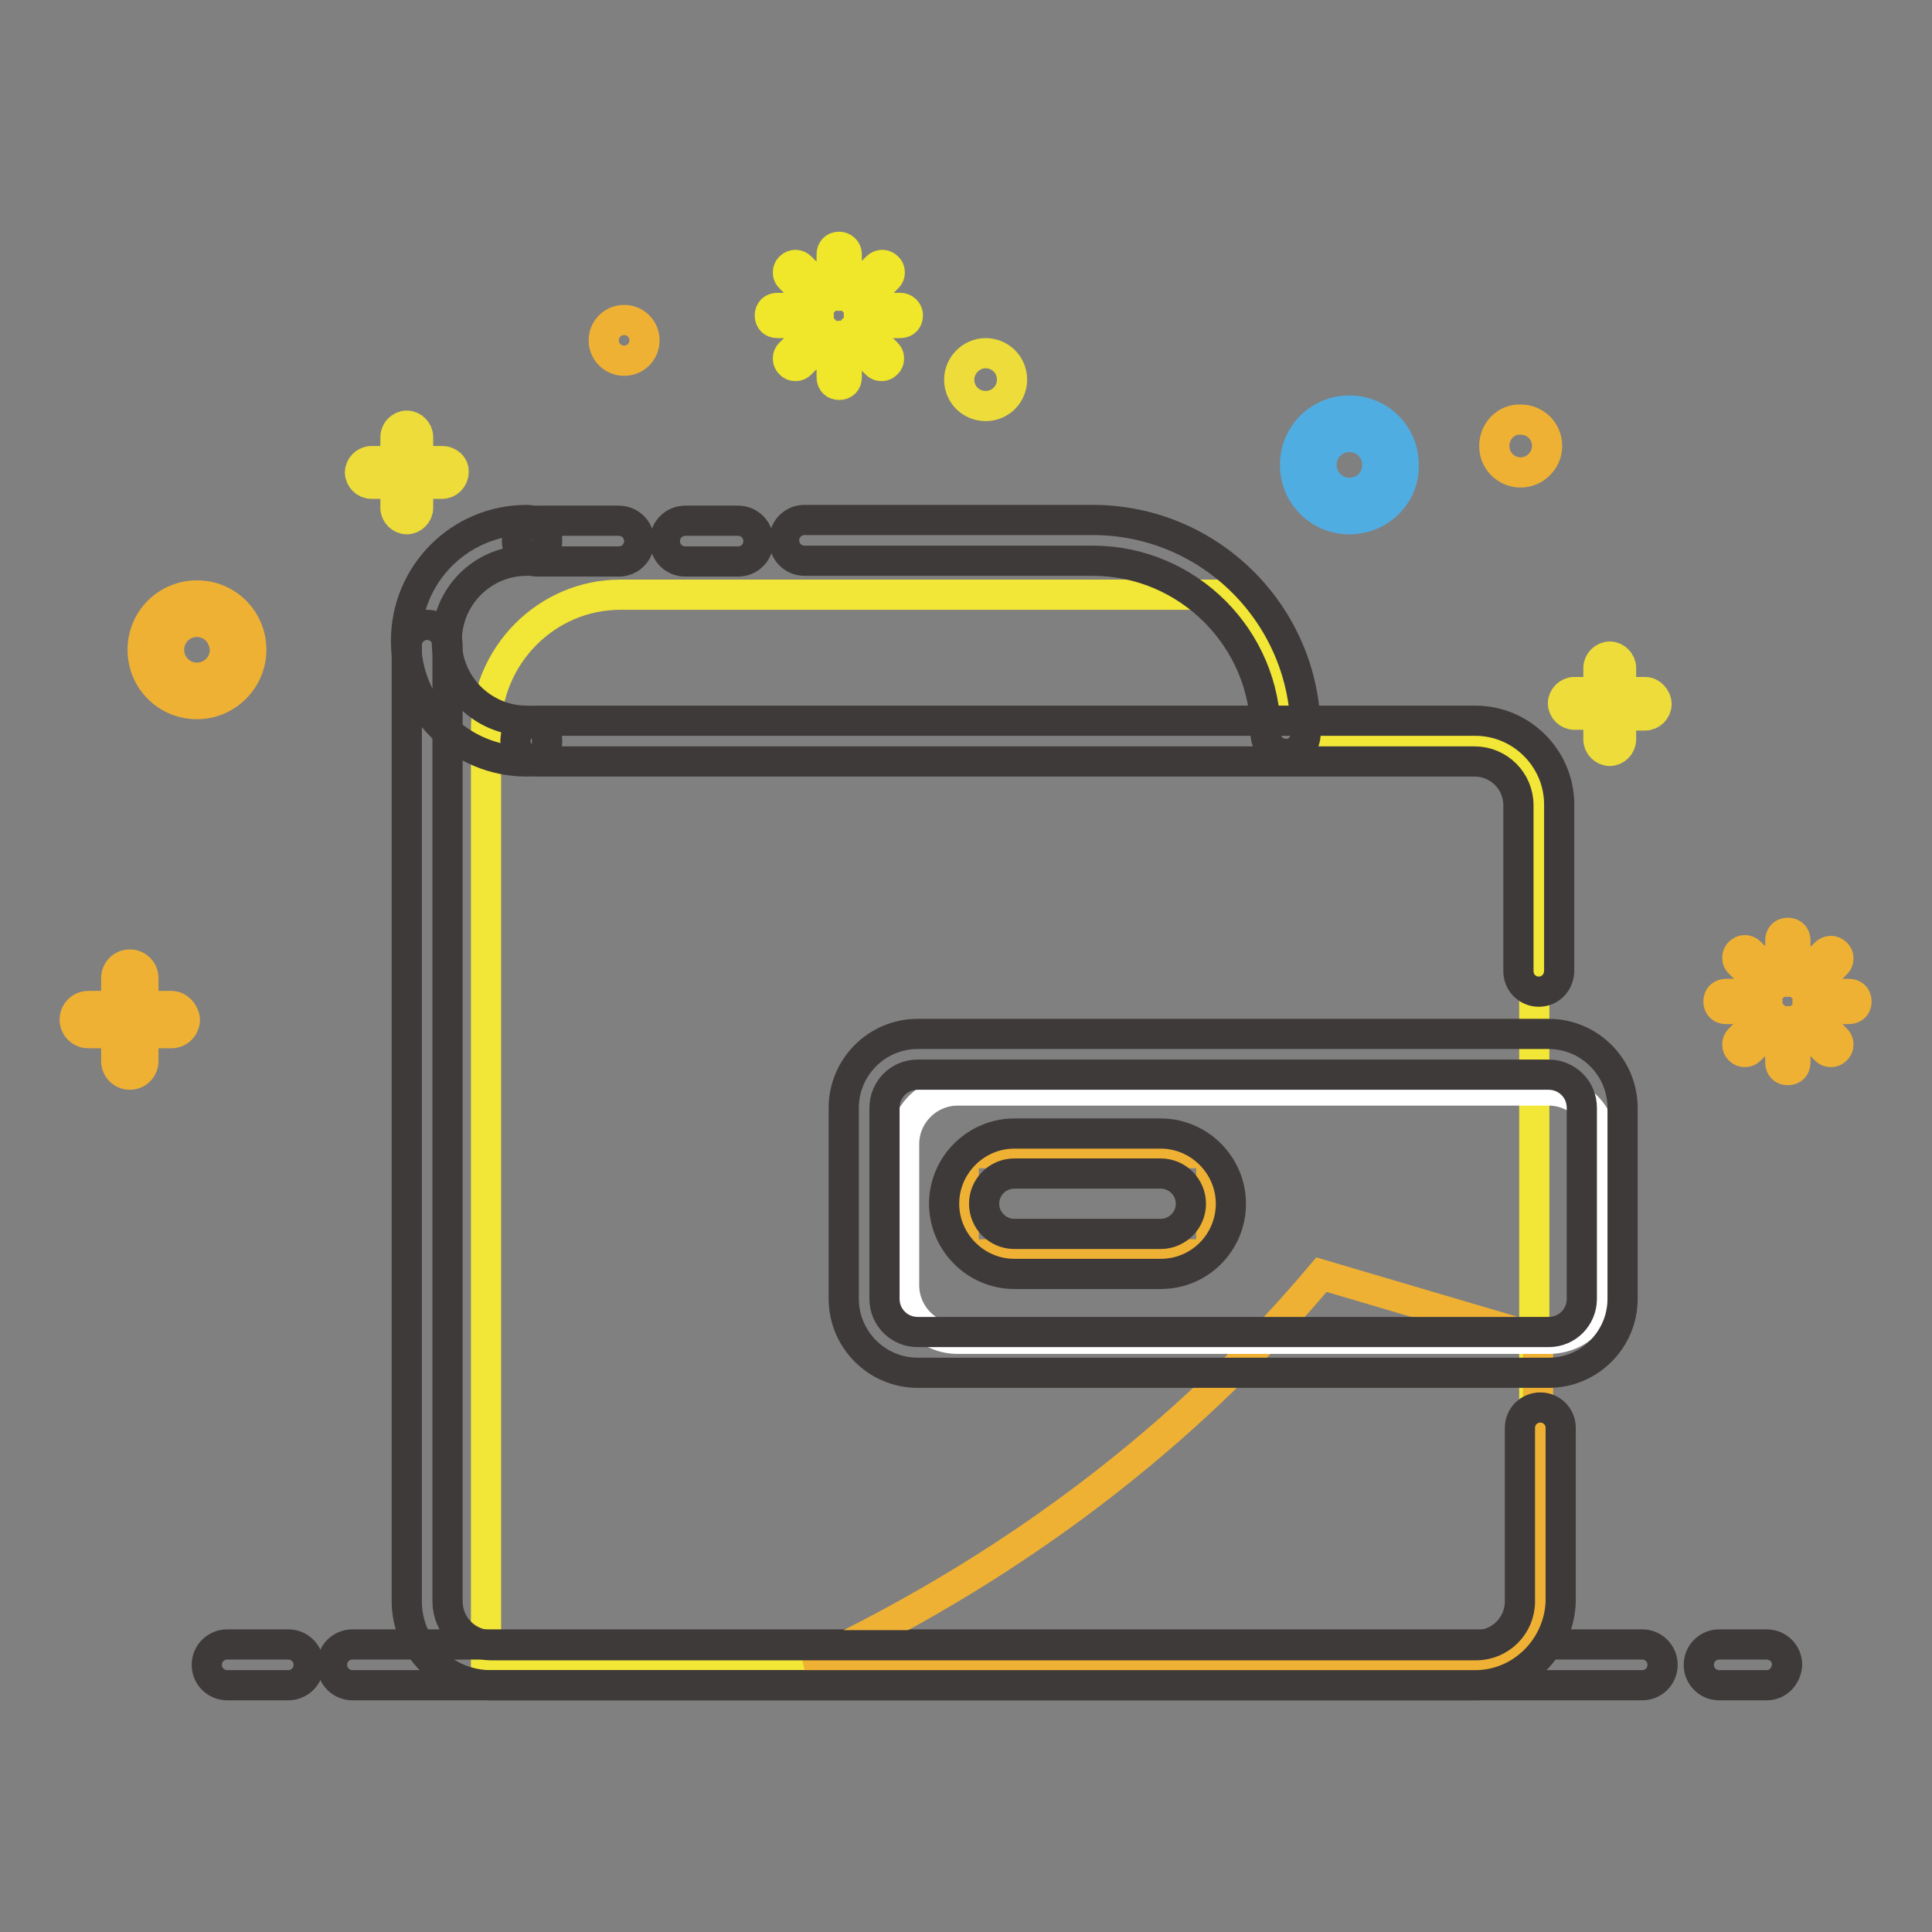 <?xml version="1.0" encoding="utf-8"?>
<!-- Svg Vector Icons : http://www.onlinewebfonts.com/icon -->
<!DOCTYPE svg PUBLIC "-//W3C//DTD SVG 1.1//EN" "http://www.w3.org/Graphics/SVG/1.1/DTD/svg11.dtd">
<svg version="1.1" xmlns="http://www.w3.org/2000/svg" xmlns:xlink="http://www.w3.org/1999/xlink" x="0px" y="0px" viewBox="0 0 256 256" enable-background="new 0 0 256 256" xml:space="preserve">
<rect x="0" y="0" width="256" height="256" fill="#808080" stroke="none"/>
<g> <path stroke-width="4" fill-opacity="0" stroke="#f2e636"  d="M203.4,219.3h-139V96.8c0-9.9,8-18,17.8-18h80.3L173,96.7l30.3,3.2V219.3z"/> <path stroke-width="4" fill-opacity="0" stroke="#3e3a39"  d="M82,74.4H71.2c-1.5,0-2.7-1.2-2.7-2.7s1.2-2.7,2.7-2.7H82c1.5,0,2.7,1.2,2.7,2.7S83.5,74.4,82,74.4z  M97.8,74.4h-7c-1.5,0-2.7-1.2-2.7-2.7s1.2-2.7,2.7-2.7h7c1.5,0,2.7,1.2,2.7,2.7S99.3,74.4,97.8,74.4z M170.4,99.9 c-1.5,0-2.7-1.2-2.7-2.7c0-12.6-10.3-22.9-22.9-22.9h-38.2c-1.5,0-2.7-1.2-2.7-2.7s1.2-2.7,2.7-2.7h38.2 c15.6,0,28.2,12.7,28.2,28.2C173,98.8,171.9,99.9,170.4,99.9z"/> <path stroke-width="4" fill-opacity="0" stroke="#3e3a39"  d="M69.8,100.9c-8.8,0-16-7.1-16-16c0-8.8,7.1-16,16-16c1.5,0,2.7,1.2,2.7,2.7c0,1.5-1.2,2.7-2.7,2.7 c-5.9,0-10.6,4.8-10.6,10.6c0,5.9,4.8,10.6,10.6,10.6c1.5,0,2.7,1.2,2.7,2.7S71.3,100.9,69.8,100.9z"/> <path stroke-width="4" fill-opacity="0" stroke="#3e3a39"  d="M203.9,131.4c-1.5,0-2.7-1.2-2.7-2.7v-22c0-3.2-2.6-5.8-5.8-5.8H71c-1.5,0-2.7-1.2-2.7-2.7s1.2-2.7,2.7-2.7 h124.5c6.1,0,11.1,5,11.1,11.1v22C206.6,130.2,205.4,131.4,203.9,131.4z"/> <path stroke-width="4" fill-opacity="0" stroke="#50ade2"  d="M178.8,68.8c-4,0-7.2-3.2-7.2-7.2c0-4,3.2-7.2,7.2-7.2c4,0,7.2,3.2,7.2,7.2 C186.1,65.6,182.8,68.8,178.8,68.8z M178.8,57.9c-2,0-3.7,1.6-3.7,3.7c0,2,1.6,3.7,3.7,3.7s3.7-1.6,3.7-3.7 C182.5,59.6,180.9,57.9,178.8,57.9z"/> <path stroke-width="4" fill-opacity="0" stroke="#eddc3a"  d="M58.6,61.1h-3.2v-3.2c0-0.8-0.7-1.5-1.5-1.5s-1.5,0.7-1.5,1.5v3.2h-3.2c-0.8,0-1.5,0.7-1.5,1.5 c0,0.8,0.7,1.5,1.5,1.5h3.2v3.2c0,0.8,0.7,1.5,1.5,1.5s1.5-0.7,1.5-1.5v-3.2h3.2c0.8,0,1.5-0.7,1.5-1.5 C60.2,61.8,59.5,61.1,58.6,61.1z M218,91.7h-3.2v-3.2c0-0.8-0.7-1.5-1.5-1.5c-0.8,0-1.5,0.7-1.5,1.5v3.2h-3.2 c-0.8,0-1.5,0.7-1.5,1.5s0.7,1.5,1.5,1.5h3.2V98c0,0.8,0.7,1.5,1.5,1.5c0.8,0,1.5-0.7,1.5-1.5v-3.2h3.2c0.8,0,1.5-0.7,1.5-1.5 S218.8,91.7,218,91.7z"/> <path stroke-width="4" fill-opacity="0" stroke="#efb134"  d="M22.7,133.3H19v-3.7c0-1-0.8-1.8-1.8-1.8c-1,0-1.8,0.8-1.8,1.8v3.7h-3.7c-1,0-1.8,0.8-1.8,1.8 c0,1,0.8,1.8,1.8,1.8h3.7v3.7c0,1,0.8,1.8,1.8,1.8s1.8-0.8,1.8-1.8v-3.7h3.7c1,0,1.8-0.8,1.8-1.8C24.4,134.1,23.6,133.3,22.7,133.3 L22.7,133.3z"/> <path stroke-width="4" fill-opacity="0" stroke="#efb134"  d="M80,45.1c0,1.5,1.2,2.7,2.7,2.7c1.5,0,2.7-1.2,2.7-2.7c0-1.5-1.2-2.7-2.7-2.7C81.2,42.4,80,43.6,80,45.1z" /> <path stroke-width="4" fill-opacity="0" stroke="#efb134"  d="M198,59.1c0,2,1.6,3.5,3.5,3.5s3.5-1.6,3.5-3.5c0,0,0,0,0,0c0-2-1.6-3.5-3.5-3.5 C199.6,55.5,198,57.1,198,59.1C198,59.1,198,59.1,198,59.1z"/> <path stroke-width="4" fill-opacity="0" stroke="#eddc3a"  d="M127.1,50.3c0,2,1.6,3.5,3.5,3.5c2,0,3.5-1.6,3.5-3.5l0,0c0-2-1.6-3.5-3.5-3.5 C128.7,46.8,127.1,48.4,127.1,50.3C127.1,50.3,127.1,50.3,127.1,50.3z"/> <path stroke-width="4" fill-opacity="0" stroke="#efb134"  d="M26.1,93.3c-4,0-7.2-3.2-7.2-7.2c0-4,3.2-7.2,7.2-7.2s7.2,3.2,7.2,7.2C33.3,90,30.1,93.3,26.1,93.3z  M26.1,82.4c-2,0-3.7,1.6-3.7,3.7c0,2,1.6,3.7,3.7,3.7c2,0,3.7-1.6,3.7-3.7C29.7,84,28.1,82.4,26.1,82.4z"/> <path stroke-width="4" fill-opacity="0" stroke="#f0e62a"  d="M106.1,35.4c-0.4-0.4-1-0.4-1.4,0c-0.2,0.2-0.3,0.4-0.3,0.7s0.1,0.5,0.3,0.7l3.1,3.1 c0.2,0.2,0.4,0.3,0.7,0.3s0.5-0.1,0.7-0.3c0.4-0.4,0.4-1,0-1.4L106.1,35.4z M114.4,43.7c-0.2-0.2-0.4-0.3-0.7-0.3s-0.5,0.1-0.7,0.3 c-0.4,0.4-0.4,1,0,1.4l3.1,3.1c0.2,0.2,0.4,0.3,0.7,0.3s0.5-0.1,0.7-0.3c0.2-0.2,0.3-0.4,0.3-0.7s-0.1-0.5-0.3-0.7L114.4,43.7z  M113.8,40.2c0.3,0,0.5-0.1,0.7-0.3l3.1-3.1c0.2-0.2,0.3-0.4,0.3-0.7s-0.1-0.5-0.3-0.7c-0.4-0.4-1-0.4-1.4,0l-3.1,3.1 c-0.4,0.4-0.4,1,0,1.4C113.2,40.1,113.5,40.2,113.8,40.2z M107.9,43.7l-3.2,3.1c-0.2,0.2-0.3,0.4-0.3,0.7s0.1,0.5,0.3,0.7 c0.2,0.2,0.4,0.3,0.7,0.3s0.5-0.1,0.7-0.3l3.1-3.1c0.4-0.4,0.4-1,0-1.4C108.9,43.3,108.3,43.3,107.9,43.7z M108.5,41.8 c0-0.6-0.4-1-1-1h-4.5c-0.6,0-1,0.4-1,1c0,0.6,0.4,1,1,1h4.5C108.1,42.8,108.5,42.3,108.5,41.8z M119.3,40.8h-4.5c-0.6,0-1,0.4-1,1 c0,0.6,0.4,1,1,1h4.5c0.6,0,1-0.4,1-1S119.8,40.8,119.3,40.8z M111.2,32.7c-0.6,0-1,0.4-1,1v4.5c0,0.6,0.4,1,1,1s1-0.4,1-1v-4.5 C112.2,33.1,111.7,32.7,111.2,32.7z M111.2,44.5c-0.6,0-1,0.4-1,1v4.5c0,0.6,0.4,1,1,1s1-0.4,1-1v-4.5 C112.2,44.9,111.7,44.5,111.2,44.5z"/> <path stroke-width="4" fill-opacity="0" stroke="#efb134"  d="M231.9,126.2c-0.4-0.4-1-0.4-1.4,0c-0.2,0.2-0.3,0.4-0.3,0.7s0.1,0.5,0.3,0.7l3.1,3.1 c0.2,0.2,0.4,0.3,0.7,0.3s0.5-0.1,0.7-0.3c0.4-0.4,0.4-1,0-1.4L231.9,126.2L231.9,126.2z M240.2,134.6c-0.2-0.2-0.4-0.3-0.7-0.3 s-0.5,0.1-0.7,0.3c-0.4,0.4-0.4,1,0,1.4l3.1,3.1c0.2,0.2,0.4,0.3,0.7,0.3s0.5-0.1,0.7-0.3c0.2-0.2,0.3-0.4,0.3-0.7 s-0.1-0.5-0.3-0.7L240.2,134.6z M239.5,131.1c0.3,0,0.5-0.1,0.7-0.3l3.1-3.1c0.2-0.2,0.3-0.4,0.3-0.7s-0.1-0.5-0.3-0.7 c-0.4-0.4-1-0.4-1.4,0l-3.1,3.1c-0.4,0.4-0.4,1,0,1.4C239,131,239.2,131.1,239.5,131.1L239.5,131.1z M233.6,134.6l-3.1,3.1 c-0.2,0.2-0.3,0.4-0.3,0.7s0.1,0.5,0.3,0.7c0.2,0.2,0.4,0.3,0.7,0.3s0.5-0.1,0.7-0.3l3.1-3.1c0.4-0.4,0.4-1,0-1.4 C234.7,134.2,234,134.2,233.6,134.6L233.6,134.6z M234.2,132.7c0-0.6-0.4-1-1-1h-4.5c-0.6,0-1,0.4-1,1s0.4,1,1,1h4.5 C233.8,133.6,234.2,133.2,234.2,132.7z M245,131.7h-4.5c-0.6,0-1,0.4-1,1s0.4,1,1,1h4.5c0.6,0,1-0.4,1-1S245.6,131.7,245,131.7z  M236.9,123.6c-0.6,0-1,0.4-1,1v4.5c0,0.6,0.4,1,1,1c0.6,0,1-0.4,1-1v-4.5C237.9,124,237.5,123.6,236.9,123.6z M236.9,135.3 c-0.6,0-1,0.4-1,1v4.5c0,0.6,0.4,1,1,1c0.6,0,1-0.4,1-1v-4.5C237.9,135.8,237.5,135.3,236.9,135.3z"/> <path stroke-width="4" fill-opacity="0" stroke="#3e3a39"  d="M234.1,223.3h-6.3c-1.5,0-2.7-1.2-2.7-2.7c0-1.5,1.2-2.7,2.7-2.7h6.3c1.5,0,2.7,1.2,2.7,2.7 C236.7,222.1,235.6,223.3,234.1,223.3z M38.2,223.3h-8.1c-1.5,0-2.7-1.2-2.7-2.7c0-1.5,1.2-2.7,2.7-2.7h8.1c1.5,0,2.7,1.2,2.7,2.7 C40.9,222.1,39.7,223.3,38.2,223.3z"/> <path stroke-width="4" fill-opacity="0" stroke="#3e3a39"  d="M217.6,223.3H46.7c-1.5,0-2.7-1.2-2.7-2.7c0-1.5,1.2-2.7,2.7-2.7h170.9c1.5,0,2.7,1.2,2.7,2.7 C220.3,222.1,219.1,223.3,217.6,223.3L217.6,223.3z"/> <path stroke-width="4" fill-opacity="0" stroke="#efb134"  d="M203.9,177.4l-28.8-8.5c-15.5,18.4-37.3,37.2-68.2,51.7h88.5c4.7,0,8.4-3.8,8.4-8.4V177.4z"/> <path stroke-width="4" fill-opacity="0" stroke="#3e3a39"  d="M195.5,223.3H65c-6.1,0-11.1-5-11.1-11.1V85.5c0-1.5,1.2-2.7,2.7-2.7c1.5,0,2.7,1.2,2.7,2.7v126.7 c0,3.2,2.6,5.8,5.8,5.8h130.5c3.2,0,5.8-2.6,5.8-5.8v-23c0-1.5,1.2-2.7,2.7-2.7c1.5,0,2.7,1.2,2.7,2.7v23 C206.6,218.3,201.6,223.3,195.5,223.3z"/> <path stroke-width="4" fill-opacity="0" stroke="#ffffff"  d="M205.2,177.4h-78.3c-3.9,0-7.1-3.2-7.1-7.1v-18.7c0-3.9,3.2-7.1,7.1-7.1h78.3c3.9,0,7.1,3.2,7.1,7.1v18.7 C212.3,174.3,209.2,177.4,205.2,177.4z"/> <path stroke-width="4" fill-opacity="0" stroke="#3e3a39"  d="M205.2,181.9h-83.6c-5.4,0-9.8-4.4-9.8-9.8v-25.3c0-5.4,4.4-9.8,9.8-9.8h83.6c5.4,0,9.8,4.4,9.8,9.8v25.3 C215,177.5,210.6,181.9,205.2,181.9z M121.6,142.4c-2.5,0-4.4,2-4.4,4.4v25.3c0,2.5,2,4.4,4.4,4.4h83.6c2.5,0,4.4-2,4.4-4.4v-25.3 c0-2.5-2-4.4-4.4-4.4H121.6z"/> <path stroke-width="4" fill-opacity="0" stroke="#efb134"  d="M160.5,153.8v11.4c0,0.6-0.4,1-1,1h-30.8c-0.6,0-1-0.4-1-1v-11.4c0-0.6,0.4-1,1-1h30.8 C160,152.8,160.5,153.2,160.5,153.8z"/> <path stroke-width="4" fill-opacity="0" stroke="#3e3a39"  d="M153.8,168.8h-19.4c-5.1,0-9.3-4.2-9.3-9.3c0-5.1,4.2-9.3,9.3-9.3h19.4c5.1,0,9.3,4.2,9.3,9.3 C163.1,164.6,159,168.8,153.8,168.8z M134.4,155.5c-2.2,0-4,1.8-4,4c0,2.2,1.8,4,4,4h19.4c2.2,0,4-1.8,4-4c0-2.2-1.8-4-4-4H134.4z" /></g>
</svg>